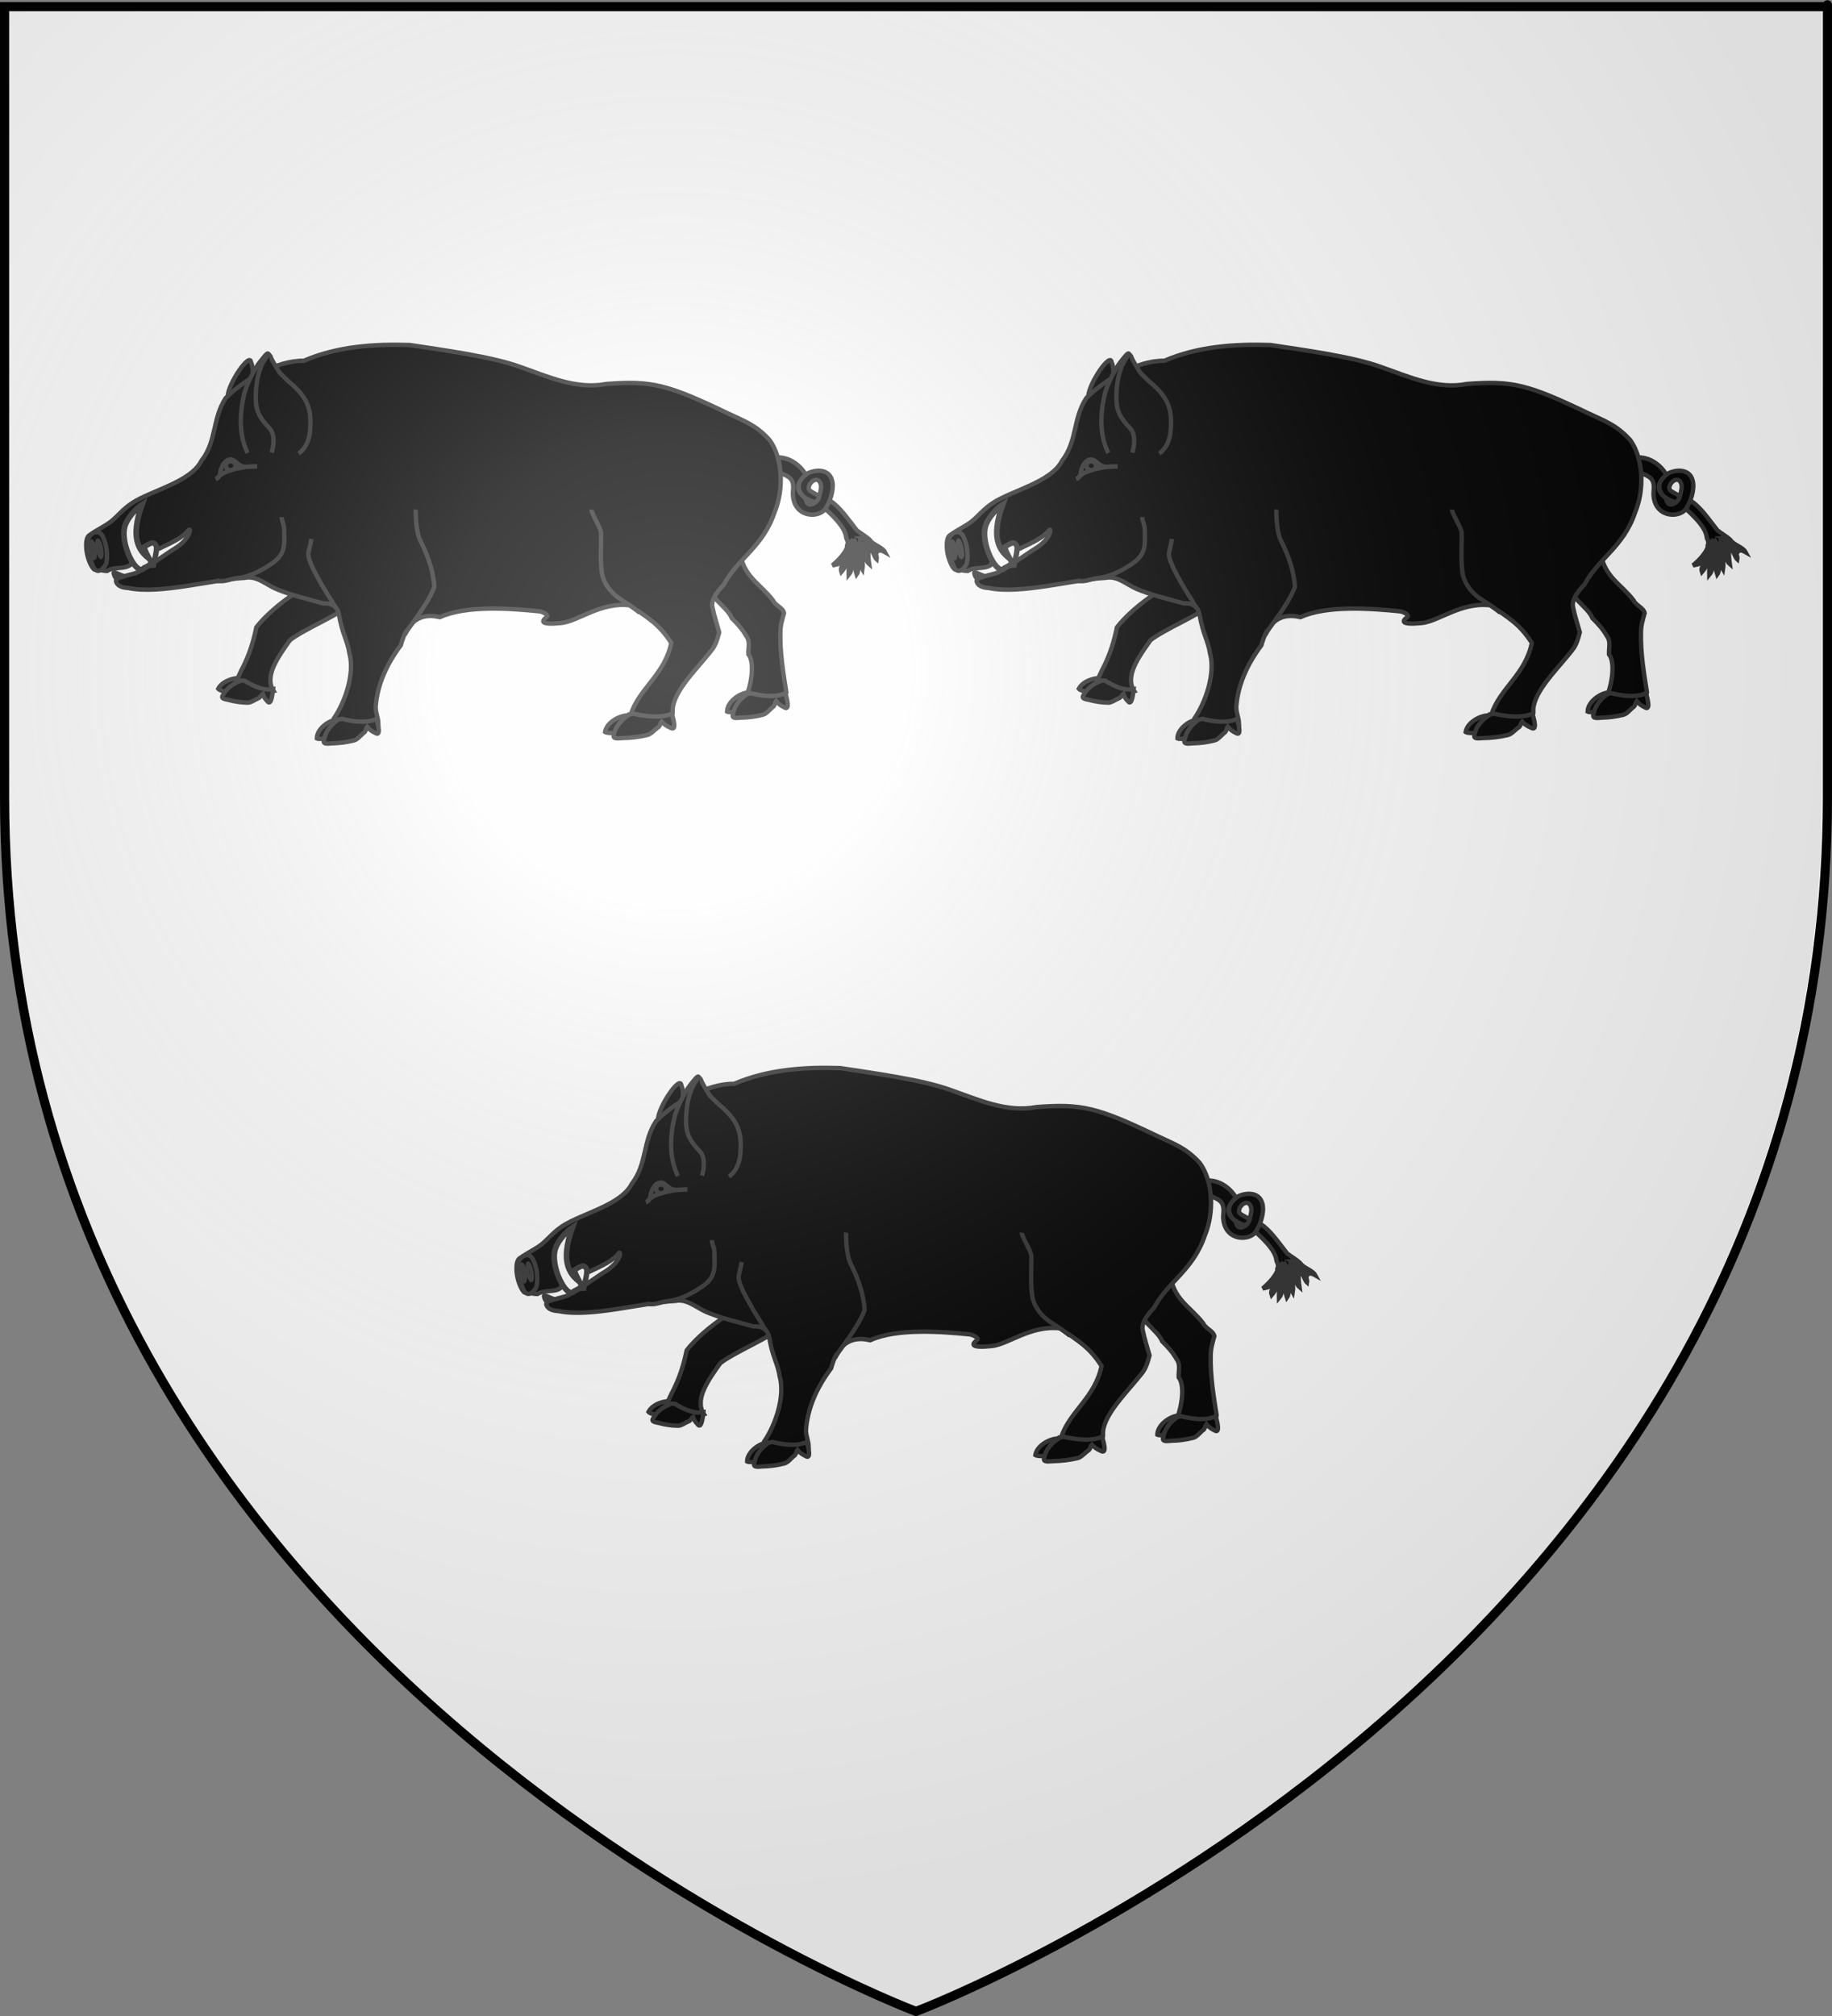 <?xml version="1.0" encoding="UTF-8" standalone="no"?>
<!-- Created with Inkscape (http://www.inkscape.org/) -->
<!-- Created by Ludovic Baillet http://www.baillet.org - july 2007-->
<svg
   xmlns:dc="http://purl.org/dc/elements/1.1/"
   xmlns:cc="http://web.resource.org/cc/"
   xmlns:rdf="http://www.w3.org/1999/02/22-rdf-syntax-ns#"
   xmlns:svg="http://www.w3.org/2000/svg"
   xmlns="http://www.w3.org/2000/svg"
   xmlns:xlink="http://www.w3.org/1999/xlink"
   xmlns:sodipodi="http://sodipodi.sourceforge.net/DTD/sodipodi-0.dtd"
   xmlns:inkscape="http://www.inkscape.org/namespaces/inkscape"
   version="1.0"
   width="600"
   height="660"
   id="svg2"
   sodipodi:version="0.32"
   inkscape:version="0.45.1"
   sodipodi:docname="Blason ville fr Garris (Pyrénées-Atlantiques).svg"
   sodipodi:docbase="C:\Users\Jany\Documents\aaaOuiqui\Blasons\Blasons autres svg"
   inkscape:output_extension="org.inkscape.output.svg.inkscape">
  <rect width="100%" height="100%" fill="#808080" stroke="none"/>
  <sodipodi:namedview
     inkscape:window-height="814"
     inkscape:window-width="1152"
     inkscape:pageshadow="2"
     inkscape:pageopacity="0.0"
     guidetolerance="10.0"
     gridtolerance="10.0"
     objecttolerance="10.0"
     borderopacity="1.0"
     bordercolor="#666666"
     pagecolor="#ffffff"
     id="base"
     showguides="true"
     inkscape:guide-bbox="true"
     inkscape:zoom="0.57121212"
     inkscape:cx="506.21992"
     inkscape:cy="481.37966"
     inkscape:window-x="-8"
     inkscape:window-y="-8"
     inkscape:current-layer="layer4" />
  <desc
     id="desc4">Blason de la commune de Drucat (Somme-Picardie)</desc>
  <defs
     id="defs6">
    <linearGradient
       id="linearGradient2893">
      <stop
         style="stop-color:#ffffff;stop-opacity:0.314"
         offset="0"
         id="stop2895" />
      <stop
         style="stop-color:#ffffff;stop-opacity:0.251"
         offset="0.19"
         id="stop2897" />
      <stop
         style="stop-color:#6b6b6b;stop-opacity:0.125"
         offset="0.6"
         id="stop2901" />
      <stop
         style="stop-color:#000000;stop-opacity:0.125"
         offset="1"
         id="stop2899" />
    </linearGradient>
    <radialGradient
       inkscape:collect="always"
       xlink:href="#linearGradient2893"
       id="radialGradient9983"
       gradientUnits="userSpaceOnUse"
       gradientTransform="matrix(1.353,0,0,1.349,-79.38,-85.747)"
       cx="221.445"
       cy="226.331"
       fx="221.445"
       fy="226.331"
       r="300" />
  </defs>
  <g
     inkscape:groupmode="layer"
     id="layer3"
     inkscape:label="Fond d'écu"
     style="display:inline">
    <path
       id="path1949"
       style="opacity:0.99;fill:#ffffff;fill-opacity:1;fill-rule:evenodd;stroke:none;stroke-width:3;stroke-linecap:butt;stroke-linejoin:miter;stroke-miterlimit:4;stroke-dasharray:none;stroke-opacity:1;display:inline"
       d="M 300,658.5 C 300,658.5 598.5,546.18 598.5,260.728 C 598.5,-24.723 598.5,2.176 598.5,2.176 L 1.5,2.176 L 1.5,260.728 C 1.5,546.18 300,658.5 300,658.5 z " />
  </g>
  <g
     inkscape:groupmode="layer"
     id="layer4"
     inkscape:label="Meubles"
     style="display:inline">
    <g
       id="g13696"
       transform="translate(0.974,18)">
      <g
         id="g13545"
         inkscape:label="Meubles"
         style="display:inline"
         transform="matrix(0.479,0,0,0.479,14.133,70.817)">
        <g
           id="g26434">
          <path
             style="fill:#000000;fill-opacity:1;fill-rule:evenodd;stroke:#313131;stroke-width:3;stroke-linecap:butt;stroke-linejoin:miter;stroke-miterlimit:4;stroke-dasharray:none;stroke-opacity:1"
             d="M 397.217,303.534 C 390.907,304.019 383.084,308.838 382.166,314.87 C 384.097,316.147 391.235,315.5 393.375,314.373 C 393.978,310.757 397.812,306.861 397.217,303.534 z "
             id="path15988"
             sodipodi:nodetypes="cccc" />
          <path
             style="fill:#000000;fill-opacity:1;fill-rule:evenodd;stroke:#313131;stroke-width:3;stroke-linecap:butt;stroke-linejoin:miter;stroke-miterlimit:4;stroke-dasharray:none;stroke-opacity:1"
             d="M 124.17,85.37 C 124.407,76.807 139.451,54.749 140.102,62.235 C 141.76,65.837 141.188,69.517 141.14,73.285 C 138.593,78.506 135.302,83.663 131.71,88.584 L 123.208,90.599 C 123.563,88.357 123.975,86.301 124.17,85.37 z "
             id="path15990"
             sodipodi:nodetypes="cccccc" />
          <path
             style="fill:#000000;fill-opacity:1;fill-rule:evenodd;stroke:#313131;stroke-width:3;stroke-linecap:butt;stroke-linejoin:miter;stroke-miterlimit:4;stroke-dasharray:none;stroke-opacity:1"
             d="M 134.789,278.251 C 129.045,277.199 120.501,279.869 117.654,285.336 C 118.931,287.002 125.463,288.1 127.736,287.549 C 129.488,284.284 134.193,281.529 134.789,278.251 z "
             id="path15992"
             sodipodi:nodetypes="cccc" />
          <path
             style="fill:#000000;fill-opacity:1;fill-rule:evenodd;stroke:#313131;stroke-width:3;stroke-linecap:butt;stroke-linejoin:miter;stroke-miterlimit:4;stroke-dasharray:none;stroke-opacity:1"
             d="M 133.314,273.088 C 139.431,261.52 141.862,252.236 143.763,243.254 C 155.846,227.817 182.392,209.61 205.937,202.347 C 203.789,209.078 204.114,216.21 205.911,225.189 C 206.245,226.856 204.815,228.45 203.898,230.029 C 203.894,232.826 175.225,245.156 166.682,252.134 C 158.57,263.593 148.85,276.874 155.576,286.959 C 152.558,287.82 149.162,287.925 145.981,287.736 C 142.09,287.49 138.255,287.981 134.403,288.231 C 120.486,294.273 124.059,293.769 133.314,273.088 z "
             id="path15994"
             sodipodi:nodetypes="cccscccccc" />
          <path
             style="fill:#000000;fill-opacity:1;fill-rule:evenodd;stroke:#313131;stroke-width:3;stroke-linecap:butt;stroke-linejoin:miter;stroke-miterlimit:4;stroke-dasharray:none;stroke-opacity:1"
             d="M 479.481,288.485 C 482.847,279.415 484.017,266.479 480.18,261.78 C 479.944,257.581 481.605,252.995 478.712,249.268 C 476.25,244.81 472.63,240.791 468.85,237.11 C 465.702,229.105 452.159,222.64 454.054,213.902 C 460.193,211.182 473.094,184.819 474.302,191.463 C 476.744,208.916 487.856,213.061 496.958,224.866 C 498.527,228.448 503.677,229.828 504.54,233.55 C 503.327,237.91 502.007,242.268 502.035,246.795 C 501.676,260.771 504.095,275.014 506.107,287.722 C 505.5,292.452 499.036,289.871 495.556,290.52 C 491.177,290.71 483.396,290.439 479.481,288.485 z "
             id="path15996"
             sodipodi:nodetypes="cccccccccccc" />
          <path
             style="fill:#000000;fill-opacity:1;fill-rule:evenodd;stroke:#313131;stroke-width:3;stroke-linecap:butt;stroke-linejoin:miter;stroke-miterlimit:4;stroke-dasharray:none;stroke-opacity:1"
             d="M 49.82,210.454 C 47.11,210.416 46.569,207.766 46.215,206.497 C 45.579,204.212 51.203,208.296 53.826,208.296 C 57.29,208.296 56.028,210.813 53.025,210.813 C 51.552,210.813 51.36,210.799 49.82,210.454 z "
             id="path15998" />
          <path
             sodipodi:nodetypes="cccc"
             id="path16000"
             d="M 198.404,306.288 C 192.216,307.493 185.142,313.171 185.091,319.259 C 187.188,320.304 194.176,318.842 196.138,317.479 C 196.22,313.823 199.468,309.519 198.404,306.288 z "
             style="fill:#000000;fill-opacity:1;fill-rule:evenodd;stroke:#313131;stroke-width:3;stroke-linecap:butt;stroke-linejoin:miter;stroke-miterlimit:4;stroke-dasharray:none;stroke-opacity:1" />
          <path
             sodipodi:nodetypes="cccc"
             id="path16002"
             d="M 478.896,287.976 C 472.708,289.182 465.635,294.859 465.583,300.947 C 467.68,301.992 474.668,300.531 476.63,299.167 C 476.712,295.511 479.961,291.207 478.896,287.976 z "
             style="fill:#000000;fill-opacity:1;fill-rule:evenodd;stroke:#313131;stroke-width:3;stroke-linecap:butt;stroke-linejoin:miter;stroke-miterlimit:4;stroke-dasharray:none;stroke-opacity:1" />
          <path
             style="fill:#000000;fill-opacity:1;fill-rule:evenodd;stroke:#313131;stroke-width:3;stroke-linecap:butt;stroke-linejoin:miter;stroke-miterlimit:4;stroke-dasharray:none;stroke-opacity:1"
             d="M 519.443,139.08 C 515.796,132.831 508.622,127.009 499.954,127.24 C 500.427,130.566 500.411,133.935 500.585,137.275 C 509.497,140.771 511.616,141.943 510.594,151.759 C 510.67,167.552 526.576,169.253 532.428,162.906 C 536.16,157.614 538.797,149.077 537.458,143.326 C 535.244,133.818 524.263,135.91 520.034,138.475 C 509.883,146.689 513.917,153.453 524.536,157.532 C 525.171,158.009 525.656,157.084 526.274,157.556 C 527.76,156.052 527.831,155.819 528.616,153.609 C 527.512,152.912 522.816,150.692 521.966,149.648 C 519.594,146.736 525.432,140.072 528.532,143.332 C 531.151,146.566 529.241,150.78 528.461,154.421 C 527.673,158.102 520.203,162.897 519.34,155.45 L 519.187,155.216 C 514.258,151.221 511.812,144.903 519.443,139.08 z M 532.912,162.503 C 533.26,161.532 534.446,159.306 535.921,156.649 C 543.118,161.627 547.568,168.496 554.338,177.089 C 557.019,179.192 560.708,181.248 563.231,183.662 C 565.381,187.06 571.654,188.427 573.542,191.941 C 567.482,188.477 567.098,194.082 567.935,192.348 C 566.216,188.304 561.064,181.945 557.501,182.251 C 561.129,184.127 568.742,192.632 567.914,196.923 C 566.125,195.355 564.402,187.806 560.646,186.637 C 561.785,189.478 562.722,190.727 562.269,191.84 C 562.014,193.243 562.252,196.664 562.749,200.086 C 559.004,196.89 560.852,189.163 556.647,185.34 C 556.843,190.291 559.056,198.548 558.159,203.759 C 555.606,199.516 555.795,195.807 555.466,194.389 C 555.201,191.364 555.289,188.086 553.618,185.466 C 553.02,189.005 553.522,192.786 553.356,196.418 C 553.49,198.277 556.777,203.551 554.161,207.183 C 552.668,202.662 552.411,192.973 551.22,188.073 C 551.228,192.707 552.634,197.418 550.642,201.768 C 550.109,201.011 551.587,204.074 548.717,207.49 C 548.526,200.649 550.308,193.834 548.348,188.322 C 548.108,186.936 546.332,188.484 549.083,185.84 C 548.52,190.268 547.385,194.841 545.579,199.078 C 545.187,201.018 542.571,202.15 543.734,205.503 C 548.167,200.494 552.204,188.956 551.427,182.954 C 550.943,189.476 547.177,193.819 543.716,197.021 C 542.248,199.797 543.708,199.808 537.627,200.996 C 541.79,197.55 548.625,190.621 548.031,185.672 C 548.372,184.389 547.113,183.057 546.97,181.691 C 546.322,175.501 539.639,168.622 532.912,162.503 z "
             id="path16004"
             sodipodi:nodetypes="cccccsccccscscccccccccccccccccccccccccccccscsc" />
          <path
             style="fill:#000000;fill-opacity:1;fill-rule:evenodd;stroke:#313131;stroke-width:3;stroke-linecap:butt;stroke-linejoin:miter;stroke-miterlimit:4;stroke-dasharray:none;stroke-opacity:1"
             d="M 30.025,180.084 C 27.949,181.028 27.36,184.095 27.392,187.77 C 27.42,191.026 28.157,194.758 29.395,197.913 C 30.355,200.36 31.332,202.459 32.796,203.72 C 35.229,203.664 39.376,204.906 41.749,204.799 C 46.413,201.632 53.127,203.925 57.506,200.736 C 65.121,180.873 74.088,192.296 78.195,189.084 C 86.386,185.273 93.748,181.695 97.131,177.12 C 99.216,174.301 99.376,182.623 87.611,189.721 C 82.213,192.979 75.142,198.598 65.198,203.853 C 62.764,206.593 58.186,206.905 54.017,208.296 C 50.773,209.378 46.901,209.958 47.941,212.449 C 48.889,214.718 51.372,216.261 56.191,216.45 C 77.876,221.072 113.895,210.514 135.948,209.522 C 143.846,207.785 150.614,214.293 157.206,217.063 C 167.253,221.285 176.891,223.488 189.495,226.982 C 196.207,226.648 199.344,229.566 200.298,235.027 C 202.614,248.278 205.951,252.032 207.372,261.153 C 211.19,274.727 204.404,294.445 196.873,305.408 C 201.979,314.941 215.97,307.123 227.167,309.365 C 227.166,305.007 225.025,301.293 225.358,297.173 C 226.53,282.701 232.546,268.981 242.509,255.558 C 245.855,243.221 252.771,232.477 269.241,236.376 C 287.657,228.027 318.197,230.486 337.334,232.394 C 340.071,232.873 343.948,235.032 342.253,236.311 C 338.589,239.078 337.436,241.829 352.162,240.383 C 363.755,239.245 378.995,225.931 399.009,228.27 C 411.613,236.94 419.088,241.011 427.412,253.989 C 423.046,275.666 405.473,285.048 399.761,302.891 L 419.454,308.633 C 423.049,306.288 428.714,304.671 428.434,301.359 C 427.397,289.112 442.937,273.862 452.648,261.904 C 456.264,257.435 457.776,256.202 460.217,246.712 C 458.718,241.241 456.699,235.376 455.542,229.39 C 454.584,224.431 458.67,218.972 463.438,214.057 C 472.499,196.648 490.043,188.523 497.983,164.892 C 504.515,149.287 503.791,127.98 494.639,115.316 C 485.097,104.787 476.946,102.288 466.017,97.058 C 424.617,77.247 414.056,74.666 382.999,77.014 C 362.412,81.014 342.914,71.871 324.506,65.489 C 305.029,58.248 269.586,53.611 248.798,50.398 C 224.109,49.556 198.819,51.406 176.23,61.141 C 156.972,60.862 134.373,74.903 122.764,86.667 C 113.508,100.921 116.734,115.953 106.192,129.527 C 98.718,144.242 71.567,149.87 58.642,158.498 C 52.382,162.676 49.038,167.247 44.465,170.904 C 40.508,174.069 35.345,176.294 30.025,180.084 z "
             id="path16006"
             sodipodi:nodetypes="cssccccsscssccscscccscccssccccsccscccsccccccssc" />
          <path
             style="fill:#000000;fill-opacity:1;fill-rule:evenodd;stroke:#313131;stroke-width:3;stroke-linecap:butt;stroke-linejoin:miter;stroke-miterlimit:4;stroke-dasharray:none;stroke-opacity:1"
             d="M 115.978,141.991 C 117.878,141.459 118.659,139.617 118.972,138.01 C 119.6,132.338 124.182,125.491 129.472,130.114 C 134.256,134.295 134.738,133.815 144.227,133.344 C 138.204,132.945 129.801,134.949 128.326,135.261 C 125.716,136.242 121.88,137.206 119.686,138.924 C 117.939,140.059 117.818,140.988 115.978,141.991 z "
             id="path16008"
             sodipodi:nodetypes="ccscccc" />
          <path
             style="fill:#000000;fill-opacity:1;stroke:#313131;stroke-width:3;stroke-miterlimit:4;stroke-dasharray:none;stroke-opacity:1"
             d="M 129.495,132.903 C 129.495,134.548 128.007,135.884 126.175,135.884 C 124.342,135.884 122.855,134.548 122.855,132.903 C 122.855,131.258 124.342,129.922 126.175,129.922 C 128.007,129.922 129.495,131.258 129.495,132.903 z "
             id="path16010" />
          <path
             style="fill:#000000;fill-opacity:1;fill-rule:evenodd;stroke:#313131;stroke-width:3;stroke-linecap:butt;stroke-linejoin:miter;stroke-miterlimit:4;stroke-dasharray:none;stroke-opacity:1"
             d="M 398.735,303.032 C 393.124,306.662 388.998,311.336 388.12,317.182 C 387.383,319.9 391.598,319.138 393.966,319.026 C 400.042,318.895 405.086,318.311 410.77,317.01 C 413.463,316.534 416.178,313.174 418.335,311.767 C 419.924,310.792 419.7,308.849 420.769,307.773 C 422.356,309.496 424.332,310.917 426.753,311.893 C 431.832,315.019 428.373,304.375 427.79,302.353 C 420.705,305.443 411.718,304.374 403.488,302.8 C 401.025,301.531 398.676,304.055 396.861,302.274"
             id="path16012"
             sodipodi:nodetypes="cccccccccc" />
          <path
             sodipodi:nodetypes="cccccccccc"
             id="path16014"
             d="M 479.123,288.994 C 474.032,292.647 470.288,297.352 469.492,303.236 C 468.824,305.971 472.648,305.205 474.796,305.092 C 480.308,304.96 484.885,304.372 490.042,303.063 C 492.486,302.584 494.949,299.202 496.907,297.786 C 498.348,296.804 498.145,294.848 499.115,293.766 C 500.555,295.5 502.347,296.93 504.544,297.912 C 509.152,301.059 506.014,290.345 505.485,288.31 C 499.056,291.42 490.902,290.344 483.435,288.759 C 481.201,287.483 479.069,290.023 477.423,288.231"
             style="fill:#000000;fill-opacity:1;fill-rule:evenodd;stroke:#313131;stroke-width:3;stroke-linecap:butt;stroke-linejoin:miter;stroke-miterlimit:4;stroke-dasharray:none;stroke-opacity:1" />
          <path
             sodipodi:nodetypes="cccccccccc"
             id="path16016"
             d="M 199.537,306.542 C 194.446,310.196 190.703,314.901 189.906,320.785 C 189.238,323.52 193.062,322.754 195.21,322.641 C 200.723,322.509 205.299,321.921 210.456,320.611 C 212.9,320.133 215.364,316.751 217.321,315.335 C 218.762,314.353 218.559,312.397 219.529,311.314 C 220.969,313.049 222.761,314.479 224.958,315.461 C 229.566,318.607 226.428,307.894 225.899,305.859 C 219.47,308.969 211.317,307.892 203.85,306.308 C 201.615,305.032 199.484,307.572 197.837,305.779"
             style="fill:#000000;fill-opacity:1;fill-rule:evenodd;stroke:#313131;stroke-width:3;stroke-linecap:butt;stroke-linejoin:miter;stroke-miterlimit:4;stroke-dasharray:none;stroke-opacity:1" />
          <path
             style="fill:#000000;fill-opacity:1;fill-rule:evenodd;stroke:#313131;stroke-width:3;stroke-linecap:butt;stroke-linejoin:miter;stroke-miterlimit:4;stroke-dasharray:none;stroke-opacity:1"
             d="M 133.292,279.736 C 127.92,281.713 123.312,284.948 120.738,289.944 C 119.297,292.194 122.687,292.454 124.488,292.88 C 129.057,294.113 133.007,294.715 137.668,294.822 C 139.831,294.997 142.957,292.617 145.026,291.846 C 146.53,291.333 147.002,289.557 148.151,288.84 C 148.768,290.722 149.773,292.423 151.256,293.827 C 154.013,297.731 154.932,287.511 155.161,285.586 C 148.868,286.756 142.524,283.81 136.91,280.585 C 135.491,278.911 132.913,280.631 132.146,278.647"
             id="path16018"
             sodipodi:nodetypes="cccccccccc" />
          <path
             style="fill:#000000;fill-opacity:1;fill-rule:evenodd;stroke:#313131;stroke-width:3;stroke-linecap:butt;stroke-linejoin:miter;stroke-miterlimit:4;stroke-dasharray:none;stroke-opacity:1"
             d="M 245.141,248.555 C 246.615,245.699 248.6,243.056 250.655,240.264 C 257.212,231.357 262.761,222.885 265.402,215.78 C 264.876,205.134 260.996,194.501 256.259,184.837 C 252.582,178.657 252.601,163.82 252.788,162.846"
             id="path16020"
             sodipodi:nodetypes="csccc" />
          <path
             style="fill:#000000;fill-opacity:1;fill-rule:evenodd;stroke:#313131;stroke-width:3;stroke-linecap:butt;stroke-linejoin:miter;stroke-miterlimit:4;stroke-dasharray:none;stroke-opacity:1"
             d="M 198.121,230.498 C 197.941,228.633 195.836,227.412 195.477,225.541 C 190.638,218.257 186.225,210.674 182.319,202.902 C 180.917,199.208 178.594,195.453 179.497,191.459 C 180.118,189.328 181.254,183.638 181.409,182.938"
             id="path16022"
             sodipodi:nodetypes="ccccc" />
          <path
             style="fill:#000000;fill-opacity:1;fill-rule:evenodd;stroke:#313131;stroke-width:3;stroke-linecap:butt;stroke-linejoin:miter;stroke-miterlimit:4;stroke-dasharray:none;stroke-opacity:1"
             d="M 405.745,233.295 C 402.309,230.515 398.636,227.766 393.699,224.792 C 386.852,220.666 381.107,213.57 379.985,205.949 C 378.724,196.778 379.622,187.441 379.387,178.197 C 378.757,174.735 372.675,165.126 372.887,162.846"
             id="path16024"
             sodipodi:nodetypes="csccc" />
          <path
             style="fill:#000000;fill-opacity:1;fill-rule:evenodd;stroke:#313131;stroke-width:3;stroke-linecap:butt;stroke-linejoin:miter;stroke-miterlimit:4;stroke-dasharray:none;stroke-opacity:1"
             d="M 161.015,167.933 C 161.028,170.671 162.668,173.073 162.714,175.881 C 162.895,186.761 164.175,193.184 153.866,200.065 C 147.465,204.337 138.906,208.917 130.925,209.654 C 125.729,210.133 122.662,212.506 116.827,211.547"
             id="path16026"
             sodipodi:nodetypes="csssc" />
          <path
             id="path16028"
             style="fill:#000000;fill-opacity:1;fill-rule:evenodd;stroke:#313131;stroke-width:3;stroke-linecap:butt;stroke-linejoin:miter;stroke-miterlimit:4;stroke-dasharray:none;stroke-opacity:1"
             d="M 137.788,124.188 C 131.62,111.708 132.283,97.023 135.469,83.723 C 136.648,78.801 141.685,67.51 146.668,61.314 C 152.358,54.238 151.232,55.852 153.367,58.062 C 154.569,61.52 158.352,66.954 159.598,69.253 L 165.253,74.82 C 178.673,85.933 182.29,93.963 180.169,111.421 C 179.232,116.364 177.185,121.396 172.69,124.524"
             sodipodi:nodetypes="cssccccc" />
          <path
             style="fill:#000000;fill-opacity:1;fill-rule:evenodd;stroke:#313131;stroke-width:3;stroke-linecap:butt;stroke-linejoin:miter;stroke-miterlimit:4;stroke-dasharray:none;stroke-opacity:1"
             d="M 41.048,199.833 C 42.328,193.92 41.364,186.254 38.519,180.82 C 35.087,175.151 29.025,179.796 28.162,184.677 C 27.159,190.359 29.786,195.086 31.756,200.744 C 34.243,207.888 39.045,204.02 41.048,199.833 z "
             id="path16030"
             sodipodi:nodetypes="ccssc" />
          <g
             id="g16032"
             transform="matrix(0.882,-9.628146e-2,9.4721e-2,0.897,-617.418,-295.909)"
             style="fill:#000000;fill-opacity:1;stroke:#313131;stroke-width:3.353;stroke-miterlimit:4;stroke-dasharray:none;stroke-opacity:1">
            <path
               transform="matrix(0.694,-7.370525e-2,4.996102e-2,1.024,217.427,91.391)"
               d="M 614.681 554.521 A 2.074 5.904 0 1 1  610.532,554.521 A 2.074 5.904 0 1 1  614.681 554.521 z"
               sodipodi:ry="5.9042554"
               sodipodi:rx="2.0744681"
               sodipodi:cy="554.5213"
               sodipodi:cx="612.60638"
               id="path16034"
               style="fill:#000000;fill-opacity:1;stroke:#313131;stroke-width:3.968;stroke-miterlimit:4;stroke-dasharray:none;stroke-opacity:1"
               sodipodi:type="arc" />
            <path
               sodipodi:type="arc"
               style="fill:#000000;fill-opacity:1;stroke:#313131;stroke-width:3.941;stroke-miterlimit:4;stroke-dasharray:none;stroke-opacity:1"
               id="path16036"
               sodipodi:cx="612.60638"
               sodipodi:cy="554.5213"
               sodipodi:rx="2.0744681"
               sodipodi:ry="5.9042554"
               d="M 614.681 554.521 A 2.074 5.904 0 1 1  610.532,554.521 A 2.074 5.904 0 1 1  614.681 554.521 z"
               transform="matrix(0.699,-0.138,9.531181e-2,1.016,194.343,134.953)" />
          </g>
          <path
             style="fill:#ffffff;fill-opacity:1;fill-rule:evenodd;stroke:#313131;stroke-width:3.853;stroke-linecap:butt;stroke-linejoin:miter;stroke-miterlimit:4;stroke-dasharray:none;stroke-opacity:1"
             d="M 66.904,202.816 C 61.923,209.146 49.702,185.368 54.134,173.331 C 56.161,167.826 61.761,161.905 65.596,159.42 C 56.953,183.191 63.448,192.496 73.736,198.493 C 69.739,201.533 69.446,201.556 66.904,202.816 z "
             id="path16038"
             sodipodi:nodetypes="csccc" />
          <path
             style="fill:#ffffff;fill-opacity:1;fill-rule:evenodd;stroke:#313131;stroke-width:3.672;stroke-linecap:butt;stroke-linejoin:miter;stroke-miterlimit:4;stroke-dasharray:none;stroke-opacity:1"
             d="M 67.013,188.403 C 68.193,193.224 71.807,197.593 73.154,202.333 C 73.679,198.092 75.596,192.792 75.499,188.406 C 73.895,183.293 70.316,186.533 67.013,188.403 z "
             id="path16040"
             sodipodi:nodetypes="cccc" />
          <path
             id="path16042"
             d="M 154.257,123.951 C 155.586,119.448 156.759,111.539 152.705,107.258 C 145.371,99.511 143.191,94.944 143.335,85.06 C 143.543,77.316 144.686,68.831 148.6,61.771 C 149.689,59.806 150.992,57.952 152.55,56.255"
             style="fill:#000000;fill-opacity:1;fill-rule:evenodd;stroke:#313131;stroke-width:3;stroke-linecap:butt;stroke-linejoin:miter;stroke-miterlimit:4;stroke-dasharray:none;stroke-opacity:1"
             sodipodi:nodetypes="cscsc" />
        </g>
      </g>
      <g
         id="g13636"
         inkscape:label="Meubles"
         style="display:inline"
         transform="matrix(0.479,0,0,0.479,295.99,70.817)">
        <g
           id="g13638">
          <path
             style="fill:#000000;fill-opacity:1;fill-rule:evenodd;stroke:#313131;stroke-width:3;stroke-linecap:butt;stroke-linejoin:miter;stroke-miterlimit:4;stroke-dasharray:none;stroke-opacity:1"
             d="M 397.217,303.534 C 390.907,304.019 383.084,308.838 382.166,314.87 C 384.097,316.147 391.235,315.5 393.375,314.373 C 393.978,310.757 397.812,306.861 397.217,303.534 z "
             id="path13640"
             sodipodi:nodetypes="cccc" />
          <path
             style="fill:#000000;fill-opacity:1;fill-rule:evenodd;stroke:#313131;stroke-width:3;stroke-linecap:butt;stroke-linejoin:miter;stroke-miterlimit:4;stroke-dasharray:none;stroke-opacity:1"
             d="M 124.17,85.37 C 124.407,76.807 139.451,54.749 140.102,62.235 C 141.76,65.837 141.188,69.517 141.14,73.285 C 138.593,78.506 135.302,83.663 131.71,88.584 L 123.208,90.599 C 123.563,88.357 123.975,86.301 124.17,85.37 z "
             id="path13642"
             sodipodi:nodetypes="cccccc" />
          <path
             style="fill:#000000;fill-opacity:1;fill-rule:evenodd;stroke:#313131;stroke-width:3;stroke-linecap:butt;stroke-linejoin:miter;stroke-miterlimit:4;stroke-dasharray:none;stroke-opacity:1"
             d="M 134.789,278.251 C 129.045,277.199 120.501,279.869 117.654,285.336 C 118.931,287.002 125.463,288.1 127.736,287.549 C 129.488,284.284 134.193,281.529 134.789,278.251 z "
             id="path13644"
             sodipodi:nodetypes="cccc" />
          <path
             style="fill:#000000;fill-opacity:1;fill-rule:evenodd;stroke:#313131;stroke-width:3;stroke-linecap:butt;stroke-linejoin:miter;stroke-miterlimit:4;stroke-dasharray:none;stroke-opacity:1"
             d="M 133.314,273.088 C 139.431,261.52 141.862,252.236 143.763,243.254 C 155.846,227.817 182.392,209.61 205.937,202.347 C 203.789,209.078 204.114,216.21 205.911,225.189 C 206.245,226.856 204.815,228.45 203.898,230.029 C 203.894,232.826 175.225,245.156 166.682,252.134 C 158.57,263.593 148.85,276.874 155.576,286.959 C 152.558,287.82 149.162,287.925 145.981,287.736 C 142.09,287.49 138.255,287.981 134.403,288.231 C 120.486,294.273 124.059,293.769 133.314,273.088 z "
             id="path13646"
             sodipodi:nodetypes="cccscccccc" />
          <path
             style="fill:#000000;fill-opacity:1;fill-rule:evenodd;stroke:#313131;stroke-width:3;stroke-linecap:butt;stroke-linejoin:miter;stroke-miterlimit:4;stroke-dasharray:none;stroke-opacity:1"
             d="M 479.481,288.485 C 482.847,279.415 484.017,266.479 480.18,261.78 C 479.944,257.581 481.605,252.995 478.712,249.268 C 476.25,244.81 472.63,240.791 468.85,237.11 C 465.702,229.105 452.159,222.64 454.054,213.902 C 460.193,211.182 473.094,184.819 474.302,191.463 C 476.744,208.916 487.856,213.061 496.958,224.866 C 498.527,228.448 503.677,229.828 504.54,233.55 C 503.327,237.91 502.007,242.268 502.035,246.795 C 501.676,260.771 504.095,275.014 506.107,287.722 C 505.5,292.452 499.036,289.871 495.556,290.52 C 491.177,290.71 483.396,290.439 479.481,288.485 z "
             id="path13648"
             sodipodi:nodetypes="cccccccccccc" />
          <path
             style="fill:#000000;fill-opacity:1;fill-rule:evenodd;stroke:#313131;stroke-width:3;stroke-linecap:butt;stroke-linejoin:miter;stroke-miterlimit:4;stroke-dasharray:none;stroke-opacity:1"
             d="M 49.82,210.454 C 47.11,210.416 46.569,207.766 46.215,206.497 C 45.579,204.212 51.203,208.296 53.826,208.296 C 57.29,208.296 56.028,210.813 53.025,210.813 C 51.552,210.813 51.36,210.799 49.82,210.454 z "
             id="path13650" />
          <path
             sodipodi:nodetypes="cccc"
             id="path13652"
             d="M 198.404,306.288 C 192.216,307.493 185.142,313.171 185.091,319.259 C 187.188,320.304 194.176,318.842 196.138,317.479 C 196.22,313.823 199.468,309.519 198.404,306.288 z "
             style="fill:#000000;fill-opacity:1;fill-rule:evenodd;stroke:#313131;stroke-width:3;stroke-linecap:butt;stroke-linejoin:miter;stroke-miterlimit:4;stroke-dasharray:none;stroke-opacity:1" />
          <path
             sodipodi:nodetypes="cccc"
             id="path13654"
             d="M 478.896,287.976 C 472.708,289.182 465.635,294.859 465.583,300.947 C 467.68,301.992 474.668,300.531 476.63,299.167 C 476.712,295.511 479.961,291.207 478.896,287.976 z "
             style="fill:#000000;fill-opacity:1;fill-rule:evenodd;stroke:#313131;stroke-width:3;stroke-linecap:butt;stroke-linejoin:miter;stroke-miterlimit:4;stroke-dasharray:none;stroke-opacity:1" />
          <path
             style="fill:#000000;fill-opacity:1;fill-rule:evenodd;stroke:#313131;stroke-width:3;stroke-linecap:butt;stroke-linejoin:miter;stroke-miterlimit:4;stroke-dasharray:none;stroke-opacity:1"
             d="M 519.443,139.08 C 515.796,132.831 508.622,127.009 499.954,127.24 C 500.427,130.566 500.411,133.935 500.585,137.275 C 509.497,140.771 511.616,141.943 510.594,151.759 C 510.67,167.552 526.576,169.253 532.428,162.906 C 536.16,157.614 538.797,149.077 537.458,143.326 C 535.244,133.818 524.263,135.91 520.034,138.475 C 509.883,146.689 513.917,153.453 524.536,157.532 C 525.171,158.009 525.656,157.084 526.274,157.556 C 527.76,156.052 527.831,155.819 528.616,153.609 C 527.512,152.912 522.816,150.692 521.966,149.648 C 519.594,146.736 525.432,140.072 528.532,143.332 C 531.151,146.566 529.241,150.78 528.461,154.421 C 527.673,158.102 520.203,162.897 519.34,155.45 L 519.187,155.216 C 514.258,151.221 511.812,144.903 519.443,139.08 z M 532.912,162.503 C 533.26,161.532 534.446,159.306 535.921,156.649 C 543.118,161.627 547.568,168.496 554.338,177.089 C 557.019,179.192 560.708,181.248 563.231,183.662 C 565.381,187.06 571.654,188.427 573.542,191.941 C 567.482,188.477 567.098,194.082 567.935,192.348 C 566.216,188.304 561.064,181.945 557.501,182.251 C 561.129,184.127 568.742,192.632 567.914,196.923 C 566.125,195.355 564.402,187.806 560.646,186.637 C 561.785,189.478 562.722,190.727 562.269,191.84 C 562.014,193.243 562.252,196.664 562.749,200.086 C 559.004,196.89 560.852,189.163 556.647,185.34 C 556.843,190.291 559.056,198.548 558.159,203.759 C 555.606,199.516 555.795,195.807 555.466,194.389 C 555.201,191.364 555.289,188.086 553.618,185.466 C 553.02,189.005 553.522,192.786 553.356,196.418 C 553.49,198.277 556.777,203.551 554.161,207.183 C 552.668,202.662 552.411,192.973 551.22,188.073 C 551.228,192.707 552.634,197.418 550.642,201.768 C 550.109,201.011 551.587,204.074 548.717,207.49 C 548.526,200.649 550.308,193.834 548.348,188.322 C 548.108,186.936 546.332,188.484 549.083,185.84 C 548.52,190.268 547.385,194.841 545.579,199.078 C 545.187,201.018 542.571,202.15 543.734,205.503 C 548.167,200.494 552.204,188.956 551.427,182.954 C 550.943,189.476 547.177,193.819 543.716,197.021 C 542.248,199.797 543.708,199.808 537.627,200.996 C 541.79,197.55 548.625,190.621 548.031,185.672 C 548.372,184.389 547.113,183.057 546.97,181.691 C 546.322,175.501 539.639,168.622 532.912,162.503 z "
             id="path13656"
             sodipodi:nodetypes="cccccsccccscscccccccccccccccccccccccccccccscsc" />
          <path
             style="fill:#000000;fill-opacity:1;fill-rule:evenodd;stroke:#313131;stroke-width:3;stroke-linecap:butt;stroke-linejoin:miter;stroke-miterlimit:4;stroke-dasharray:none;stroke-opacity:1"
             d="M 30.025,180.084 C 27.949,181.028 27.36,184.095 27.392,187.77 C 27.42,191.026 28.157,194.758 29.395,197.913 C 30.355,200.36 31.332,202.459 32.796,203.72 C 35.229,203.664 39.376,204.906 41.749,204.799 C 46.413,201.632 53.127,203.925 57.506,200.736 C 65.121,180.873 74.088,192.296 78.195,189.084 C 86.386,185.273 93.748,181.695 97.131,177.12 C 99.216,174.301 99.376,182.623 87.611,189.721 C 82.213,192.979 75.142,198.598 65.198,203.853 C 62.764,206.593 58.186,206.905 54.017,208.296 C 50.773,209.378 46.901,209.958 47.941,212.449 C 48.889,214.718 51.372,216.261 56.191,216.45 C 77.876,221.072 113.895,210.514 135.948,209.522 C 143.846,207.785 150.614,214.293 157.206,217.063 C 167.253,221.285 176.891,223.488 189.495,226.982 C 196.207,226.648 199.344,229.566 200.298,235.027 C 202.614,248.278 205.951,252.032 207.372,261.153 C 211.19,274.727 204.404,294.445 196.873,305.408 C 201.979,314.941 215.97,307.123 227.167,309.365 C 227.166,305.007 225.025,301.293 225.358,297.173 C 226.53,282.701 232.546,268.981 242.509,255.558 C 245.855,243.221 252.771,232.477 269.241,236.376 C 287.657,228.027 318.197,230.486 337.334,232.394 C 340.071,232.873 343.948,235.032 342.253,236.311 C 338.589,239.078 337.436,241.829 352.162,240.383 C 363.755,239.245 378.995,225.931 399.009,228.27 C 411.613,236.94 419.088,241.011 427.412,253.989 C 423.046,275.666 405.473,285.048 399.761,302.891 L 419.454,308.633 C 423.049,306.288 428.714,304.671 428.434,301.359 C 427.397,289.112 442.937,273.862 452.648,261.904 C 456.264,257.435 457.776,256.202 460.217,246.712 C 458.718,241.241 456.699,235.376 455.542,229.39 C 454.584,224.431 458.67,218.972 463.438,214.057 C 472.499,196.648 490.043,188.523 497.983,164.892 C 504.515,149.287 503.791,127.98 494.639,115.316 C 485.097,104.787 476.946,102.288 466.017,97.058 C 424.617,77.247 414.056,74.666 382.999,77.014 C 362.412,81.014 342.914,71.871 324.506,65.489 C 305.029,58.248 269.586,53.611 248.798,50.398 C 224.109,49.556 198.819,51.406 176.23,61.141 C 156.972,60.862 134.373,74.903 122.764,86.667 C 113.508,100.921 116.734,115.953 106.192,129.527 C 98.718,144.242 71.567,149.87 58.642,158.498 C 52.382,162.676 49.038,167.247 44.465,170.904 C 40.508,174.069 35.345,176.294 30.025,180.084 z "
             id="path13658"
             sodipodi:nodetypes="cssccccsscssccscscccscccssccccsccscccsccccccssc" />
          <path
             style="fill:#000000;fill-opacity:1;fill-rule:evenodd;stroke:#313131;stroke-width:3;stroke-linecap:butt;stroke-linejoin:miter;stroke-miterlimit:4;stroke-dasharray:none;stroke-opacity:1"
             d="M 115.978,141.991 C 117.878,141.459 118.659,139.617 118.972,138.01 C 119.6,132.338 124.182,125.491 129.472,130.114 C 134.256,134.295 134.738,133.815 144.227,133.344 C 138.204,132.945 129.801,134.949 128.326,135.261 C 125.716,136.242 121.88,137.206 119.686,138.924 C 117.939,140.059 117.818,140.988 115.978,141.991 z "
             id="path13660"
             sodipodi:nodetypes="ccscccc" />
          <path
             style="fill:#000000;fill-opacity:1;stroke:#313131;stroke-width:3;stroke-miterlimit:4;stroke-dasharray:none;stroke-opacity:1"
             d="M 129.495,132.903 C 129.495,134.548 128.007,135.884 126.175,135.884 C 124.342,135.884 122.855,134.548 122.855,132.903 C 122.855,131.258 124.342,129.922 126.175,129.922 C 128.007,129.922 129.495,131.258 129.495,132.903 z "
             id="path13662" />
          <path
             style="fill:#000000;fill-opacity:1;fill-rule:evenodd;stroke:#313131;stroke-width:3;stroke-linecap:butt;stroke-linejoin:miter;stroke-miterlimit:4;stroke-dasharray:none;stroke-opacity:1"
             d="M 398.735,303.032 C 393.124,306.662 388.998,311.336 388.12,317.182 C 387.383,319.9 391.598,319.138 393.966,319.026 C 400.042,318.895 405.086,318.311 410.77,317.01 C 413.463,316.534 416.178,313.174 418.335,311.767 C 419.924,310.792 419.7,308.849 420.769,307.773 C 422.356,309.496 424.332,310.917 426.753,311.893 C 431.832,315.019 428.373,304.375 427.79,302.353 C 420.705,305.443 411.718,304.374 403.488,302.8 C 401.025,301.531 398.676,304.055 396.861,302.274"
             id="path13664"
             sodipodi:nodetypes="cccccccccc" />
          <path
             sodipodi:nodetypes="cccccccccc"
             id="path13666"
             d="M 479.123,288.994 C 474.032,292.647 470.288,297.352 469.492,303.236 C 468.824,305.971 472.648,305.205 474.796,305.092 C 480.308,304.96 484.885,304.372 490.042,303.063 C 492.486,302.584 494.949,299.202 496.907,297.786 C 498.348,296.804 498.145,294.848 499.115,293.766 C 500.555,295.5 502.347,296.93 504.544,297.912 C 509.152,301.059 506.014,290.345 505.485,288.31 C 499.056,291.42 490.902,290.344 483.435,288.759 C 481.201,287.483 479.069,290.023 477.423,288.231"
             style="fill:#000000;fill-opacity:1;fill-rule:evenodd;stroke:#313131;stroke-width:3;stroke-linecap:butt;stroke-linejoin:miter;stroke-miterlimit:4;stroke-dasharray:none;stroke-opacity:1" />
          <path
             sodipodi:nodetypes="cccccccccc"
             id="path13668"
             d="M 199.537,306.542 C 194.446,310.196 190.703,314.901 189.906,320.785 C 189.238,323.52 193.062,322.754 195.21,322.641 C 200.723,322.509 205.299,321.921 210.456,320.611 C 212.9,320.133 215.364,316.751 217.321,315.335 C 218.762,314.353 218.559,312.397 219.529,311.314 C 220.969,313.049 222.761,314.479 224.958,315.461 C 229.566,318.607 226.428,307.894 225.899,305.859 C 219.47,308.969 211.317,307.892 203.85,306.308 C 201.615,305.032 199.484,307.572 197.837,305.779"
             style="fill:#000000;fill-opacity:1;fill-rule:evenodd;stroke:#313131;stroke-width:3;stroke-linecap:butt;stroke-linejoin:miter;stroke-miterlimit:4;stroke-dasharray:none;stroke-opacity:1" />
          <path
             style="fill:#000000;fill-opacity:1;fill-rule:evenodd;stroke:#313131;stroke-width:3;stroke-linecap:butt;stroke-linejoin:miter;stroke-miterlimit:4;stroke-dasharray:none;stroke-opacity:1"
             d="M 133.292,279.736 C 127.92,281.713 123.312,284.948 120.738,289.944 C 119.297,292.194 122.687,292.454 124.488,292.88 C 129.057,294.113 133.007,294.715 137.668,294.822 C 139.831,294.997 142.957,292.617 145.026,291.846 C 146.53,291.333 147.002,289.557 148.151,288.84 C 148.768,290.722 149.773,292.423 151.256,293.827 C 154.013,297.731 154.932,287.511 155.161,285.586 C 148.868,286.756 142.524,283.81 136.91,280.585 C 135.491,278.911 132.913,280.631 132.146,278.647"
             id="path13670"
             sodipodi:nodetypes="cccccccccc" />
          <path
             style="fill:#000000;fill-opacity:1;fill-rule:evenodd;stroke:#313131;stroke-width:3;stroke-linecap:butt;stroke-linejoin:miter;stroke-miterlimit:4;stroke-dasharray:none;stroke-opacity:1"
             d="M 245.141,248.555 C 246.615,245.699 248.6,243.056 250.655,240.264 C 257.212,231.357 262.761,222.885 265.402,215.78 C 264.876,205.134 260.996,194.501 256.259,184.837 C 252.582,178.657 252.601,163.82 252.788,162.846"
             id="path13672"
             sodipodi:nodetypes="csccc" />
          <path
             style="fill:#000000;fill-opacity:1;fill-rule:evenodd;stroke:#313131;stroke-width:3;stroke-linecap:butt;stroke-linejoin:miter;stroke-miterlimit:4;stroke-dasharray:none;stroke-opacity:1"
             d="M 198.121,230.498 C 197.941,228.633 195.836,227.412 195.477,225.541 C 190.638,218.257 186.225,210.674 182.319,202.902 C 180.917,199.208 178.594,195.453 179.497,191.459 C 180.118,189.328 181.254,183.638 181.409,182.938"
             id="path13674"
             sodipodi:nodetypes="ccccc" />
          <path
             style="fill:#000000;fill-opacity:1;fill-rule:evenodd;stroke:#313131;stroke-width:3;stroke-linecap:butt;stroke-linejoin:miter;stroke-miterlimit:4;stroke-dasharray:none;stroke-opacity:1"
             d="M 405.745,233.295 C 402.309,230.515 398.636,227.766 393.699,224.792 C 386.852,220.666 381.107,213.57 379.985,205.949 C 378.724,196.778 379.622,187.441 379.387,178.197 C 378.757,174.735 372.675,165.126 372.887,162.846"
             id="path13676"
             sodipodi:nodetypes="csccc" />
          <path
             style="fill:#000000;fill-opacity:1;fill-rule:evenodd;stroke:#313131;stroke-width:3;stroke-linecap:butt;stroke-linejoin:miter;stroke-miterlimit:4;stroke-dasharray:none;stroke-opacity:1"
             d="M 161.015,167.933 C 161.028,170.671 162.668,173.073 162.714,175.881 C 162.895,186.761 164.175,193.184 153.866,200.065 C 147.465,204.337 138.906,208.917 130.925,209.654 C 125.729,210.133 122.662,212.506 116.827,211.547"
             id="path13678"
             sodipodi:nodetypes="csssc" />
          <path
             id="path13680"
             style="fill:#000000;fill-opacity:1;fill-rule:evenodd;stroke:#313131;stroke-width:3;stroke-linecap:butt;stroke-linejoin:miter;stroke-miterlimit:4;stroke-dasharray:none;stroke-opacity:1"
             d="M 137.788,124.188 C 131.62,111.708 132.283,97.023 135.469,83.723 C 136.648,78.801 141.685,67.51 146.668,61.314 C 152.358,54.238 151.232,55.852 153.367,58.062 C 154.569,61.52 158.352,66.954 159.598,69.253 L 165.253,74.82 C 178.673,85.933 182.29,93.963 180.169,111.421 C 179.232,116.364 177.185,121.396 172.69,124.524"
             sodipodi:nodetypes="cssccccc" />
          <path
             style="fill:#000000;fill-opacity:1;fill-rule:evenodd;stroke:#313131;stroke-width:3;stroke-linecap:butt;stroke-linejoin:miter;stroke-miterlimit:4;stroke-dasharray:none;stroke-opacity:1"
             d="M 41.048,199.833 C 42.328,193.92 41.364,186.254 38.519,180.82 C 35.087,175.151 29.025,179.796 28.162,184.677 C 27.159,190.359 29.786,195.086 31.756,200.744 C 34.243,207.888 39.045,204.02 41.048,199.833 z "
             id="path13682"
             sodipodi:nodetypes="ccssc" />
          <g
             id="g13684"
             transform="matrix(0.882,-9.628146e-2,9.4721e-2,0.897,-617.418,-295.909)"
             style="fill:#000000;fill-opacity:1;stroke:#313131;stroke-width:3.353;stroke-miterlimit:4;stroke-dasharray:none;stroke-opacity:1">
            <path
               transform="matrix(0.694,-7.370525e-2,4.996102e-2,1.024,217.427,91.391)"
               d="M 614.681 554.521 A 2.074 5.904 0 1 1  610.532,554.521 A 2.074 5.904 0 1 1  614.681 554.521 z"
               sodipodi:ry="5.9042554"
               sodipodi:rx="2.0744681"
               sodipodi:cy="554.5213"
               sodipodi:cx="612.60638"
               id="path13686"
               style="fill:#000000;fill-opacity:1;stroke:#313131;stroke-width:3.968;stroke-miterlimit:4;stroke-dasharray:none;stroke-opacity:1"
               sodipodi:type="arc" />
            <path
               sodipodi:type="arc"
               style="fill:#000000;fill-opacity:1;stroke:#313131;stroke-width:3.941;stroke-miterlimit:4;stroke-dasharray:none;stroke-opacity:1"
               id="path13688"
               sodipodi:cx="612.60638"
               sodipodi:cy="554.5213"
               sodipodi:rx="2.0744681"
               sodipodi:ry="5.9042554"
               d="M 614.681 554.521 A 2.074 5.904 0 1 1  610.532,554.521 A 2.074 5.904 0 1 1  614.681 554.521 z"
               transform="matrix(0.699,-0.138,9.531181e-2,1.016,194.343,134.953)" />
          </g>
          <path
             style="fill:#ffffff;fill-opacity:1;fill-rule:evenodd;stroke:#313131;stroke-width:3.853;stroke-linecap:butt;stroke-linejoin:miter;stroke-miterlimit:4;stroke-dasharray:none;stroke-opacity:1"
             d="M 66.904,202.816 C 61.923,209.146 49.702,185.368 54.134,173.331 C 56.161,167.826 61.761,161.905 65.596,159.42 C 56.953,183.191 63.448,192.496 73.736,198.493 C 69.739,201.533 69.446,201.556 66.904,202.816 z "
             id="path13690"
             sodipodi:nodetypes="csccc" />
          <path
             style="fill:#ffffff;fill-opacity:1;fill-rule:evenodd;stroke:#313131;stroke-width:3.672;stroke-linecap:butt;stroke-linejoin:miter;stroke-miterlimit:4;stroke-dasharray:none;stroke-opacity:1"
             d="M 67.013,188.403 C 68.193,193.224 71.807,197.593 73.154,202.333 C 73.679,198.092 75.596,192.792 75.499,188.406 C 73.895,183.293 70.316,186.533 67.013,188.403 z "
             id="path13692"
             sodipodi:nodetypes="cccc" />
          <path
             id="path13694"
             d="M 154.257,123.951 C 155.586,119.448 156.759,111.539 152.705,107.258 C 145.371,99.511 143.191,94.944 143.335,85.06 C 143.543,77.316 144.686,68.831 148.6,61.771 C 149.689,59.806 150.992,57.952 152.55,56.255"
             style="fill:#000000;fill-opacity:1;fill-rule:evenodd;stroke:#313131;stroke-width:3;stroke-linecap:butt;stroke-linejoin:miter;stroke-miterlimit:4;stroke-dasharray:none;stroke-opacity:1"
             sodipodi:nodetypes="cscsc" />
        </g>
      </g>
    </g>
    <g
       id="g13576"
       inkscape:label="Meubles"
       style="display:inline"
       transform="matrix(0.479,0,0,0.479,156.036,325.538)">
      <g
         id="g13578">
        <path
           style="fill:#000000;fill-opacity:1;fill-rule:evenodd;stroke:#313131;stroke-width:3;stroke-linecap:butt;stroke-linejoin:miter;stroke-miterlimit:4;stroke-dasharray:none;stroke-opacity:1"
           d="M 397.217,303.534 C 390.907,304.019 383.084,308.838 382.166,314.87 C 384.097,316.147 391.235,315.5 393.375,314.373 C 393.978,310.757 397.812,306.861 397.217,303.534 z "
           id="path13580"
           sodipodi:nodetypes="cccc" />
        <path
           style="fill:#000000;fill-opacity:1;fill-rule:evenodd;stroke:#313131;stroke-width:3;stroke-linecap:butt;stroke-linejoin:miter;stroke-miterlimit:4;stroke-dasharray:none;stroke-opacity:1"
           d="M 124.17,85.37 C 124.407,76.807 139.451,54.749 140.102,62.235 C 141.76,65.837 141.188,69.517 141.14,73.285 C 138.593,78.506 135.302,83.663 131.71,88.584 L 123.208,90.599 C 123.563,88.357 123.975,86.301 124.17,85.37 z "
           id="path13582"
           sodipodi:nodetypes="cccccc" />
        <path
           style="fill:#000000;fill-opacity:1;fill-rule:evenodd;stroke:#313131;stroke-width:3;stroke-linecap:butt;stroke-linejoin:miter;stroke-miterlimit:4;stroke-dasharray:none;stroke-opacity:1"
           d="M 134.789,278.251 C 129.045,277.199 120.501,279.869 117.654,285.336 C 118.931,287.002 125.463,288.1 127.736,287.549 C 129.488,284.284 134.193,281.529 134.789,278.251 z "
           id="path13584"
           sodipodi:nodetypes="cccc" />
        <path
           style="fill:#000000;fill-opacity:1;fill-rule:evenodd;stroke:#313131;stroke-width:3;stroke-linecap:butt;stroke-linejoin:miter;stroke-miterlimit:4;stroke-dasharray:none;stroke-opacity:1"
           d="M 133.314,273.088 C 139.431,261.52 141.862,252.236 143.763,243.254 C 155.846,227.817 182.392,209.61 205.937,202.347 C 203.789,209.078 204.114,216.21 205.911,225.189 C 206.245,226.856 204.815,228.45 203.898,230.029 C 203.894,232.826 175.225,245.156 166.682,252.134 C 158.57,263.593 148.85,276.874 155.576,286.959 C 152.558,287.82 149.162,287.925 145.981,287.736 C 142.09,287.49 138.255,287.981 134.403,288.231 C 120.486,294.273 124.059,293.769 133.314,273.088 z "
           id="path13586"
           sodipodi:nodetypes="cccscccccc" />
        <path
           style="fill:#000000;fill-opacity:1;fill-rule:evenodd;stroke:#313131;stroke-width:3;stroke-linecap:butt;stroke-linejoin:miter;stroke-miterlimit:4;stroke-dasharray:none;stroke-opacity:1"
           d="M 479.481,288.485 C 482.847,279.415 484.017,266.479 480.18,261.78 C 479.944,257.581 481.605,252.995 478.712,249.268 C 476.25,244.81 472.63,240.791 468.85,237.11 C 465.702,229.105 452.159,222.64 454.054,213.902 C 460.193,211.182 473.094,184.819 474.302,191.463 C 476.744,208.916 487.856,213.061 496.958,224.866 C 498.527,228.448 503.677,229.828 504.54,233.55 C 503.327,237.91 502.007,242.268 502.035,246.795 C 501.676,260.771 504.095,275.014 506.107,287.722 C 505.5,292.452 499.036,289.871 495.556,290.52 C 491.177,290.71 483.396,290.439 479.481,288.485 z "
           id="path13588"
           sodipodi:nodetypes="cccccccccccc" />
        <path
           style="fill:#000000;fill-opacity:1;fill-rule:evenodd;stroke:#313131;stroke-width:3;stroke-linecap:butt;stroke-linejoin:miter;stroke-miterlimit:4;stroke-dasharray:none;stroke-opacity:1"
           d="M 49.82,210.454 C 47.11,210.416 46.569,207.766 46.215,206.497 C 45.579,204.212 51.203,208.296 53.826,208.296 C 57.29,208.296 56.028,210.813 53.025,210.813 C 51.552,210.813 51.36,210.799 49.82,210.454 z "
           id="path13590" />
        <path
           sodipodi:nodetypes="cccc"
           id="path13592"
           d="M 198.404,306.288 C 192.216,307.493 185.142,313.171 185.091,319.259 C 187.188,320.304 194.176,318.842 196.138,317.479 C 196.22,313.823 199.468,309.519 198.404,306.288 z "
           style="fill:#000000;fill-opacity:1;fill-rule:evenodd;stroke:#313131;stroke-width:3;stroke-linecap:butt;stroke-linejoin:miter;stroke-miterlimit:4;stroke-dasharray:none;stroke-opacity:1" />
        <path
           sodipodi:nodetypes="cccc"
           id="path13594"
           d="M 478.896,287.976 C 472.708,289.182 465.635,294.859 465.583,300.947 C 467.68,301.992 474.668,300.531 476.63,299.167 C 476.712,295.511 479.961,291.207 478.896,287.976 z "
           style="fill:#000000;fill-opacity:1;fill-rule:evenodd;stroke:#313131;stroke-width:3;stroke-linecap:butt;stroke-linejoin:miter;stroke-miterlimit:4;stroke-dasharray:none;stroke-opacity:1" />
        <path
           style="fill:#000000;fill-opacity:1;fill-rule:evenodd;stroke:#313131;stroke-width:3;stroke-linecap:butt;stroke-linejoin:miter;stroke-miterlimit:4;stroke-dasharray:none;stroke-opacity:1"
           d="M 519.443,139.08 C 515.796,132.831 508.622,127.009 499.954,127.24 C 500.427,130.566 500.411,133.935 500.585,137.275 C 509.497,140.771 511.616,141.943 510.594,151.759 C 510.67,167.552 526.576,169.253 532.428,162.906 C 536.16,157.614 538.797,149.077 537.458,143.326 C 535.244,133.818 524.263,135.91 520.034,138.475 C 509.883,146.689 513.917,153.453 524.536,157.532 C 525.171,158.009 525.656,157.084 526.274,157.556 C 527.76,156.052 527.831,155.819 528.616,153.609 C 527.512,152.912 522.816,150.692 521.966,149.648 C 519.594,146.736 525.432,140.072 528.532,143.332 C 531.151,146.566 529.241,150.78 528.461,154.421 C 527.673,158.102 520.203,162.897 519.34,155.45 L 519.187,155.216 C 514.258,151.221 511.812,144.903 519.443,139.08 z M 532.912,162.503 C 533.26,161.532 534.446,159.306 535.921,156.649 C 543.118,161.627 547.568,168.496 554.338,177.089 C 557.019,179.192 560.708,181.248 563.231,183.662 C 565.381,187.06 571.654,188.427 573.542,191.941 C 567.482,188.477 567.098,194.082 567.935,192.348 C 566.216,188.304 561.064,181.945 557.501,182.251 C 561.129,184.127 568.742,192.632 567.914,196.923 C 566.125,195.355 564.402,187.806 560.646,186.637 C 561.785,189.478 562.722,190.727 562.269,191.84 C 562.014,193.243 562.252,196.664 562.749,200.086 C 559.004,196.89 560.852,189.163 556.647,185.34 C 556.843,190.291 559.056,198.548 558.159,203.759 C 555.606,199.516 555.795,195.807 555.466,194.389 C 555.201,191.364 555.289,188.086 553.618,185.466 C 553.02,189.005 553.522,192.786 553.356,196.418 C 553.49,198.277 556.777,203.551 554.161,207.183 C 552.668,202.662 552.411,192.973 551.22,188.073 C 551.228,192.707 552.634,197.418 550.642,201.768 C 550.109,201.011 551.587,204.074 548.717,207.49 C 548.526,200.649 550.308,193.834 548.348,188.322 C 548.108,186.936 546.332,188.484 549.083,185.84 C 548.52,190.268 547.385,194.841 545.579,199.078 C 545.187,201.018 542.571,202.15 543.734,205.503 C 548.167,200.494 552.204,188.956 551.427,182.954 C 550.943,189.476 547.177,193.819 543.716,197.021 C 542.248,199.797 543.708,199.808 537.627,200.996 C 541.79,197.55 548.625,190.621 548.031,185.672 C 548.372,184.389 547.113,183.057 546.97,181.691 C 546.322,175.501 539.639,168.622 532.912,162.503 z "
           id="path13596"
           sodipodi:nodetypes="cccccsccccscscccccccccccccccccccccccccccccscsc" />
        <path
           style="fill:#000000;fill-opacity:1;fill-rule:evenodd;stroke:#313131;stroke-width:3;stroke-linecap:butt;stroke-linejoin:miter;stroke-miterlimit:4;stroke-dasharray:none;stroke-opacity:1"
           d="M 30.025,180.084 C 27.949,181.028 27.36,184.095 27.392,187.77 C 27.42,191.026 28.157,194.758 29.395,197.913 C 30.355,200.36 31.332,202.459 32.796,203.72 C 35.229,203.664 39.376,204.906 41.749,204.799 C 46.413,201.632 53.127,203.925 57.506,200.736 C 65.121,180.873 74.088,192.296 78.195,189.084 C 86.386,185.273 93.748,181.695 97.131,177.12 C 99.216,174.301 99.376,182.623 87.611,189.721 C 82.213,192.979 75.142,198.598 65.198,203.853 C 62.764,206.593 58.186,206.905 54.017,208.296 C 50.773,209.378 46.901,209.958 47.941,212.449 C 48.889,214.718 51.372,216.261 56.191,216.45 C 77.876,221.072 113.895,210.514 135.948,209.522 C 143.846,207.785 150.614,214.293 157.206,217.063 C 167.253,221.285 176.891,223.488 189.495,226.982 C 196.207,226.648 199.344,229.566 200.298,235.027 C 202.614,248.278 205.951,252.032 207.372,261.153 C 211.19,274.727 204.404,294.445 196.873,305.408 C 201.979,314.941 215.97,307.123 227.167,309.365 C 227.166,305.007 225.025,301.293 225.358,297.173 C 226.53,282.701 232.546,268.981 242.509,255.558 C 245.855,243.221 252.771,232.477 269.241,236.376 C 287.657,228.027 318.197,230.486 337.334,232.394 C 340.071,232.873 343.948,235.032 342.253,236.311 C 338.589,239.078 337.436,241.829 352.162,240.383 C 363.755,239.245 378.995,225.931 399.009,228.27 C 411.613,236.94 419.088,241.011 427.412,253.989 C 423.046,275.666 405.473,285.048 399.761,302.891 L 419.454,308.633 C 423.049,306.288 428.714,304.671 428.434,301.359 C 427.397,289.112 442.937,273.862 452.648,261.904 C 456.264,257.435 457.776,256.202 460.217,246.712 C 458.718,241.241 456.699,235.376 455.542,229.39 C 454.584,224.431 458.67,218.972 463.438,214.057 C 472.499,196.648 490.043,188.523 497.983,164.892 C 504.515,149.287 503.791,127.98 494.639,115.316 C 485.097,104.787 476.946,102.288 466.017,97.058 C 424.617,77.247 414.056,74.666 382.999,77.014 C 362.412,81.014 342.914,71.871 324.506,65.489 C 305.029,58.248 269.586,53.611 248.798,50.398 C 224.109,49.556 198.819,51.406 176.23,61.141 C 156.972,60.862 134.373,74.903 122.764,86.667 C 113.508,100.921 116.734,115.953 106.192,129.527 C 98.718,144.242 71.567,149.87 58.642,158.498 C 52.382,162.676 49.038,167.247 44.465,170.904 C 40.508,174.069 35.345,176.294 30.025,180.084 z "
           id="path13598"
           sodipodi:nodetypes="cssccccsscssccscscccscccssccccsccscccsccccccssc" />
        <path
           style="fill:#000000;fill-opacity:1;fill-rule:evenodd;stroke:#313131;stroke-width:3;stroke-linecap:butt;stroke-linejoin:miter;stroke-miterlimit:4;stroke-dasharray:none;stroke-opacity:1"
           d="M 115.978,141.991 C 117.878,141.459 118.659,139.617 118.972,138.01 C 119.6,132.338 124.182,125.491 129.472,130.114 C 134.256,134.295 134.738,133.815 144.227,133.344 C 138.204,132.945 129.801,134.949 128.326,135.261 C 125.716,136.242 121.88,137.206 119.686,138.924 C 117.939,140.059 117.818,140.988 115.978,141.991 z "
           id="path13600"
           sodipodi:nodetypes="ccscccc" />
        <path
           style="fill:#000000;fill-opacity:1;stroke:#313131;stroke-width:3;stroke-miterlimit:4;stroke-dasharray:none;stroke-opacity:1"
           d="M 129.495,132.903 C 129.495,134.548 128.007,135.884 126.175,135.884 C 124.342,135.884 122.855,134.548 122.855,132.903 C 122.855,131.258 124.342,129.922 126.175,129.922 C 128.007,129.922 129.495,131.258 129.495,132.903 z "
           id="path13602" />
        <path
           style="fill:#000000;fill-opacity:1;fill-rule:evenodd;stroke:#313131;stroke-width:3;stroke-linecap:butt;stroke-linejoin:miter;stroke-miterlimit:4;stroke-dasharray:none;stroke-opacity:1"
           d="M 398.735,303.032 C 393.124,306.662 388.998,311.336 388.12,317.182 C 387.383,319.9 391.598,319.138 393.966,319.026 C 400.042,318.895 405.086,318.311 410.77,317.01 C 413.463,316.534 416.178,313.174 418.335,311.767 C 419.924,310.792 419.7,308.849 420.769,307.773 C 422.356,309.496 424.332,310.917 426.753,311.893 C 431.832,315.019 428.373,304.375 427.79,302.353 C 420.705,305.443 411.718,304.374 403.488,302.8 C 401.025,301.531 398.676,304.055 396.861,302.274"
           id="path13604"
           sodipodi:nodetypes="cccccccccc" />
        <path
           sodipodi:nodetypes="cccccccccc"
           id="path13606"
           d="M 479.123,288.994 C 474.032,292.647 470.288,297.352 469.492,303.236 C 468.824,305.971 472.648,305.205 474.796,305.092 C 480.308,304.96 484.885,304.372 490.042,303.063 C 492.486,302.584 494.949,299.202 496.907,297.786 C 498.348,296.804 498.145,294.848 499.115,293.766 C 500.555,295.5 502.347,296.93 504.544,297.912 C 509.152,301.059 506.014,290.345 505.485,288.31 C 499.056,291.42 490.902,290.344 483.435,288.759 C 481.201,287.483 479.069,290.023 477.423,288.231"
           style="fill:#000000;fill-opacity:1;fill-rule:evenodd;stroke:#313131;stroke-width:3;stroke-linecap:butt;stroke-linejoin:miter;stroke-miterlimit:4;stroke-dasharray:none;stroke-opacity:1" />
        <path
           sodipodi:nodetypes="cccccccccc"
           id="path13608"
           d="M 199.537,306.542 C 194.446,310.196 190.703,314.901 189.906,320.785 C 189.238,323.52 193.062,322.754 195.21,322.641 C 200.723,322.509 205.299,321.921 210.456,320.611 C 212.9,320.133 215.364,316.751 217.321,315.335 C 218.762,314.353 218.559,312.397 219.529,311.314 C 220.969,313.049 222.761,314.479 224.958,315.461 C 229.566,318.607 226.428,307.894 225.899,305.859 C 219.47,308.969 211.317,307.892 203.85,306.308 C 201.615,305.032 199.484,307.572 197.837,305.779"
           style="fill:#000000;fill-opacity:1;fill-rule:evenodd;stroke:#313131;stroke-width:3;stroke-linecap:butt;stroke-linejoin:miter;stroke-miterlimit:4;stroke-dasharray:none;stroke-opacity:1" />
        <path
           style="fill:#000000;fill-opacity:1;fill-rule:evenodd;stroke:#313131;stroke-width:3;stroke-linecap:butt;stroke-linejoin:miter;stroke-miterlimit:4;stroke-dasharray:none;stroke-opacity:1"
           d="M 133.292,279.736 C 127.92,281.713 123.312,284.948 120.738,289.944 C 119.297,292.194 122.687,292.454 124.488,292.88 C 129.057,294.113 133.007,294.715 137.668,294.822 C 139.831,294.997 142.957,292.617 145.026,291.846 C 146.53,291.333 147.002,289.557 148.151,288.84 C 148.768,290.722 149.773,292.423 151.256,293.827 C 154.013,297.731 154.932,287.511 155.161,285.586 C 148.868,286.756 142.524,283.81 136.91,280.585 C 135.491,278.911 132.913,280.631 132.146,278.647"
           id="path13610"
           sodipodi:nodetypes="cccccccccc" />
        <path
           style="fill:#000000;fill-opacity:1;fill-rule:evenodd;stroke:#313131;stroke-width:3;stroke-linecap:butt;stroke-linejoin:miter;stroke-miterlimit:4;stroke-dasharray:none;stroke-opacity:1"
           d="M 245.141,248.555 C 246.615,245.699 248.6,243.056 250.655,240.264 C 257.212,231.357 262.761,222.885 265.402,215.78 C 264.876,205.134 260.996,194.501 256.259,184.837 C 252.582,178.657 252.601,163.82 252.788,162.846"
           id="path13612"
           sodipodi:nodetypes="csccc" />
        <path
           style="fill:#000000;fill-opacity:1;fill-rule:evenodd;stroke:#313131;stroke-width:3;stroke-linecap:butt;stroke-linejoin:miter;stroke-miterlimit:4;stroke-dasharray:none;stroke-opacity:1"
           d="M 198.121,230.498 C 197.941,228.633 195.836,227.412 195.477,225.541 C 190.638,218.257 186.225,210.674 182.319,202.902 C 180.917,199.208 178.594,195.453 179.497,191.459 C 180.118,189.328 181.254,183.638 181.409,182.938"
           id="path13614"
           sodipodi:nodetypes="ccccc" />
        <path
           style="fill:#000000;fill-opacity:1;fill-rule:evenodd;stroke:#313131;stroke-width:3;stroke-linecap:butt;stroke-linejoin:miter;stroke-miterlimit:4;stroke-dasharray:none;stroke-opacity:1"
           d="M 405.745,233.295 C 402.309,230.515 398.636,227.766 393.699,224.792 C 386.852,220.666 381.107,213.57 379.985,205.949 C 378.724,196.778 379.622,187.441 379.387,178.197 C 378.757,174.735 372.675,165.126 372.887,162.846"
           id="path13616"
           sodipodi:nodetypes="csccc" />
        <path
           style="fill:#000000;fill-opacity:1;fill-rule:evenodd;stroke:#313131;stroke-width:3;stroke-linecap:butt;stroke-linejoin:miter;stroke-miterlimit:4;stroke-dasharray:none;stroke-opacity:1"
           d="M 161.015,167.933 C 161.028,170.671 162.668,173.073 162.714,175.881 C 162.895,186.761 164.175,193.184 153.866,200.065 C 147.465,204.337 138.906,208.917 130.925,209.654 C 125.729,210.133 122.662,212.506 116.827,211.547"
           id="path13618"
           sodipodi:nodetypes="csssc" />
        <path
           id="path13620"
           style="fill:#000000;fill-opacity:1;fill-rule:evenodd;stroke:#313131;stroke-width:3;stroke-linecap:butt;stroke-linejoin:miter;stroke-miterlimit:4;stroke-dasharray:none;stroke-opacity:1"
           d="M 137.788,124.188 C 131.62,111.708 132.283,97.023 135.469,83.723 C 136.648,78.801 141.685,67.51 146.668,61.314 C 152.358,54.238 151.232,55.852 153.367,58.062 C 154.569,61.52 158.352,66.954 159.598,69.253 L 165.253,74.82 C 178.673,85.933 182.29,93.963 180.169,111.421 C 179.232,116.364 177.185,121.396 172.69,124.524"
           sodipodi:nodetypes="cssccccc" />
        <path
           style="fill:#000000;fill-opacity:1;fill-rule:evenodd;stroke:#313131;stroke-width:3;stroke-linecap:butt;stroke-linejoin:miter;stroke-miterlimit:4;stroke-dasharray:none;stroke-opacity:1"
           d="M 41.048,199.833 C 42.328,193.92 41.364,186.254 38.519,180.82 C 35.087,175.151 29.025,179.796 28.162,184.677 C 27.159,190.359 29.786,195.086 31.756,200.744 C 34.243,207.888 39.045,204.02 41.048,199.833 z "
           id="path13622"
           sodipodi:nodetypes="ccssc" />
        <g
           id="g13624"
           transform="matrix(0.882,-9.628146e-2,9.4721e-2,0.897,-617.418,-295.909)"
           style="fill:#000000;fill-opacity:1;stroke:#313131;stroke-width:3.353;stroke-miterlimit:4;stroke-dasharray:none;stroke-opacity:1">
          <path
             transform="matrix(0.694,-7.370525e-2,4.996102e-2,1.024,217.427,91.391)"
             d="M 614.681 554.521 A 2.074 5.904 0 1 1  610.532,554.521 A 2.074 5.904 0 1 1  614.681 554.521 z"
             sodipodi:ry="5.9042554"
             sodipodi:rx="2.0744681"
             sodipodi:cy="554.5213"
             sodipodi:cx="612.60638"
             id="path13626"
             style="fill:#000000;fill-opacity:1;stroke:#313131;stroke-width:3.968;stroke-miterlimit:4;stroke-dasharray:none;stroke-opacity:1"
             sodipodi:type="arc" />
          <path
             sodipodi:type="arc"
             style="fill:#000000;fill-opacity:1;stroke:#313131;stroke-width:3.941;stroke-miterlimit:4;stroke-dasharray:none;stroke-opacity:1"
             id="path13628"
             sodipodi:cx="612.60638"
             sodipodi:cy="554.5213"
             sodipodi:rx="2.0744681"
             sodipodi:ry="5.9042554"
             d="M 614.681 554.521 A 2.074 5.904 0 1 1  610.532,554.521 A 2.074 5.904 0 1 1  614.681 554.521 z"
             transform="matrix(0.699,-0.138,9.531181e-2,1.016,194.343,134.953)" />
        </g>
        <path
           style="fill:#ffffff;fill-opacity:1;fill-rule:evenodd;stroke:#313131;stroke-width:3.853;stroke-linecap:butt;stroke-linejoin:miter;stroke-miterlimit:4;stroke-dasharray:none;stroke-opacity:1"
           d="M 66.904,202.816 C 61.923,209.146 49.702,185.368 54.134,173.331 C 56.161,167.826 61.761,161.905 65.596,159.42 C 56.953,183.191 63.448,192.496 73.736,198.493 C 69.739,201.533 69.446,201.556 66.904,202.816 z "
           id="path13630"
           sodipodi:nodetypes="csccc" />
        <path
           style="fill:#ffffff;fill-opacity:1;fill-rule:evenodd;stroke:#313131;stroke-width:3.672;stroke-linecap:butt;stroke-linejoin:miter;stroke-miterlimit:4;stroke-dasharray:none;stroke-opacity:1"
           d="M 67.013,188.403 C 68.193,193.224 71.807,197.593 73.154,202.333 C 73.679,198.092 75.596,192.792 75.499,188.406 C 73.895,183.293 70.316,186.533 67.013,188.403 z "
           id="path13632"
           sodipodi:nodetypes="cccc" />
        <path
           id="path13634"
           d="M 154.257,123.951 C 155.586,119.448 156.759,111.539 152.705,107.258 C 145.371,99.511 143.191,94.944 143.335,85.06 C 143.543,77.316 144.686,68.831 148.6,61.771 C 149.689,59.806 150.992,57.952 152.55,56.255"
           style="fill:#000000;fill-opacity:1;fill-rule:evenodd;stroke:#313131;stroke-width:3;stroke-linecap:butt;stroke-linejoin:miter;stroke-miterlimit:4;stroke-dasharray:none;stroke-opacity:1"
           sodipodi:nodetypes="cscsc" />
      </g>
    </g>
  </g>
  <g
     inkscape:groupmode="layer"
     id="layer2"
     inkscape:label="Reflet final"
     style="display:inline"
     sodipodi:insensitive="true">
    <path
       d="M 298.249,658.5 C 298.249,658.5 596.749,546.18 596.749,260.728 C 596.749,-24.723 596.749,2.176 596.749,2.176 L -0.251,2.176 L -0.251,260.728 C -0.251,546.18 298.249,658.5 298.249,658.5 z "
       style="fill:url(#radialGradient9983);fill-opacity:1;fill-rule:evenodd;stroke:none;stroke-width:1px;stroke-linecap:butt;stroke-linejoin:miter;stroke-opacity:1"
       id="path2875" />
  </g>
  <g
     inkscape:groupmode="layer"
     id="layer5"
     inkscape:label="Contour final"
     sodipodi:insensitive="true"
     style="display:inline">
    <path
       d="M 300,658.5 C 300,658.5 598.5,546.18 598.5,260.728 C 598.5,-24.723 598.5,2.176 598.5,2.176 L 1.5,2.176 L 1.5,260.728 C 1.5,546.18 300,658.5 300,658.5 z "
       style="opacity:0.99;fill:none;fill-opacity:1;fill-rule:evenodd;stroke:black;stroke-width:3;stroke-linecap:butt;stroke-linejoin:miter;stroke-miterlimit:4;stroke-dasharray:none;stroke-opacity:1"
       id="path2855" />
  </g>
</svg>
